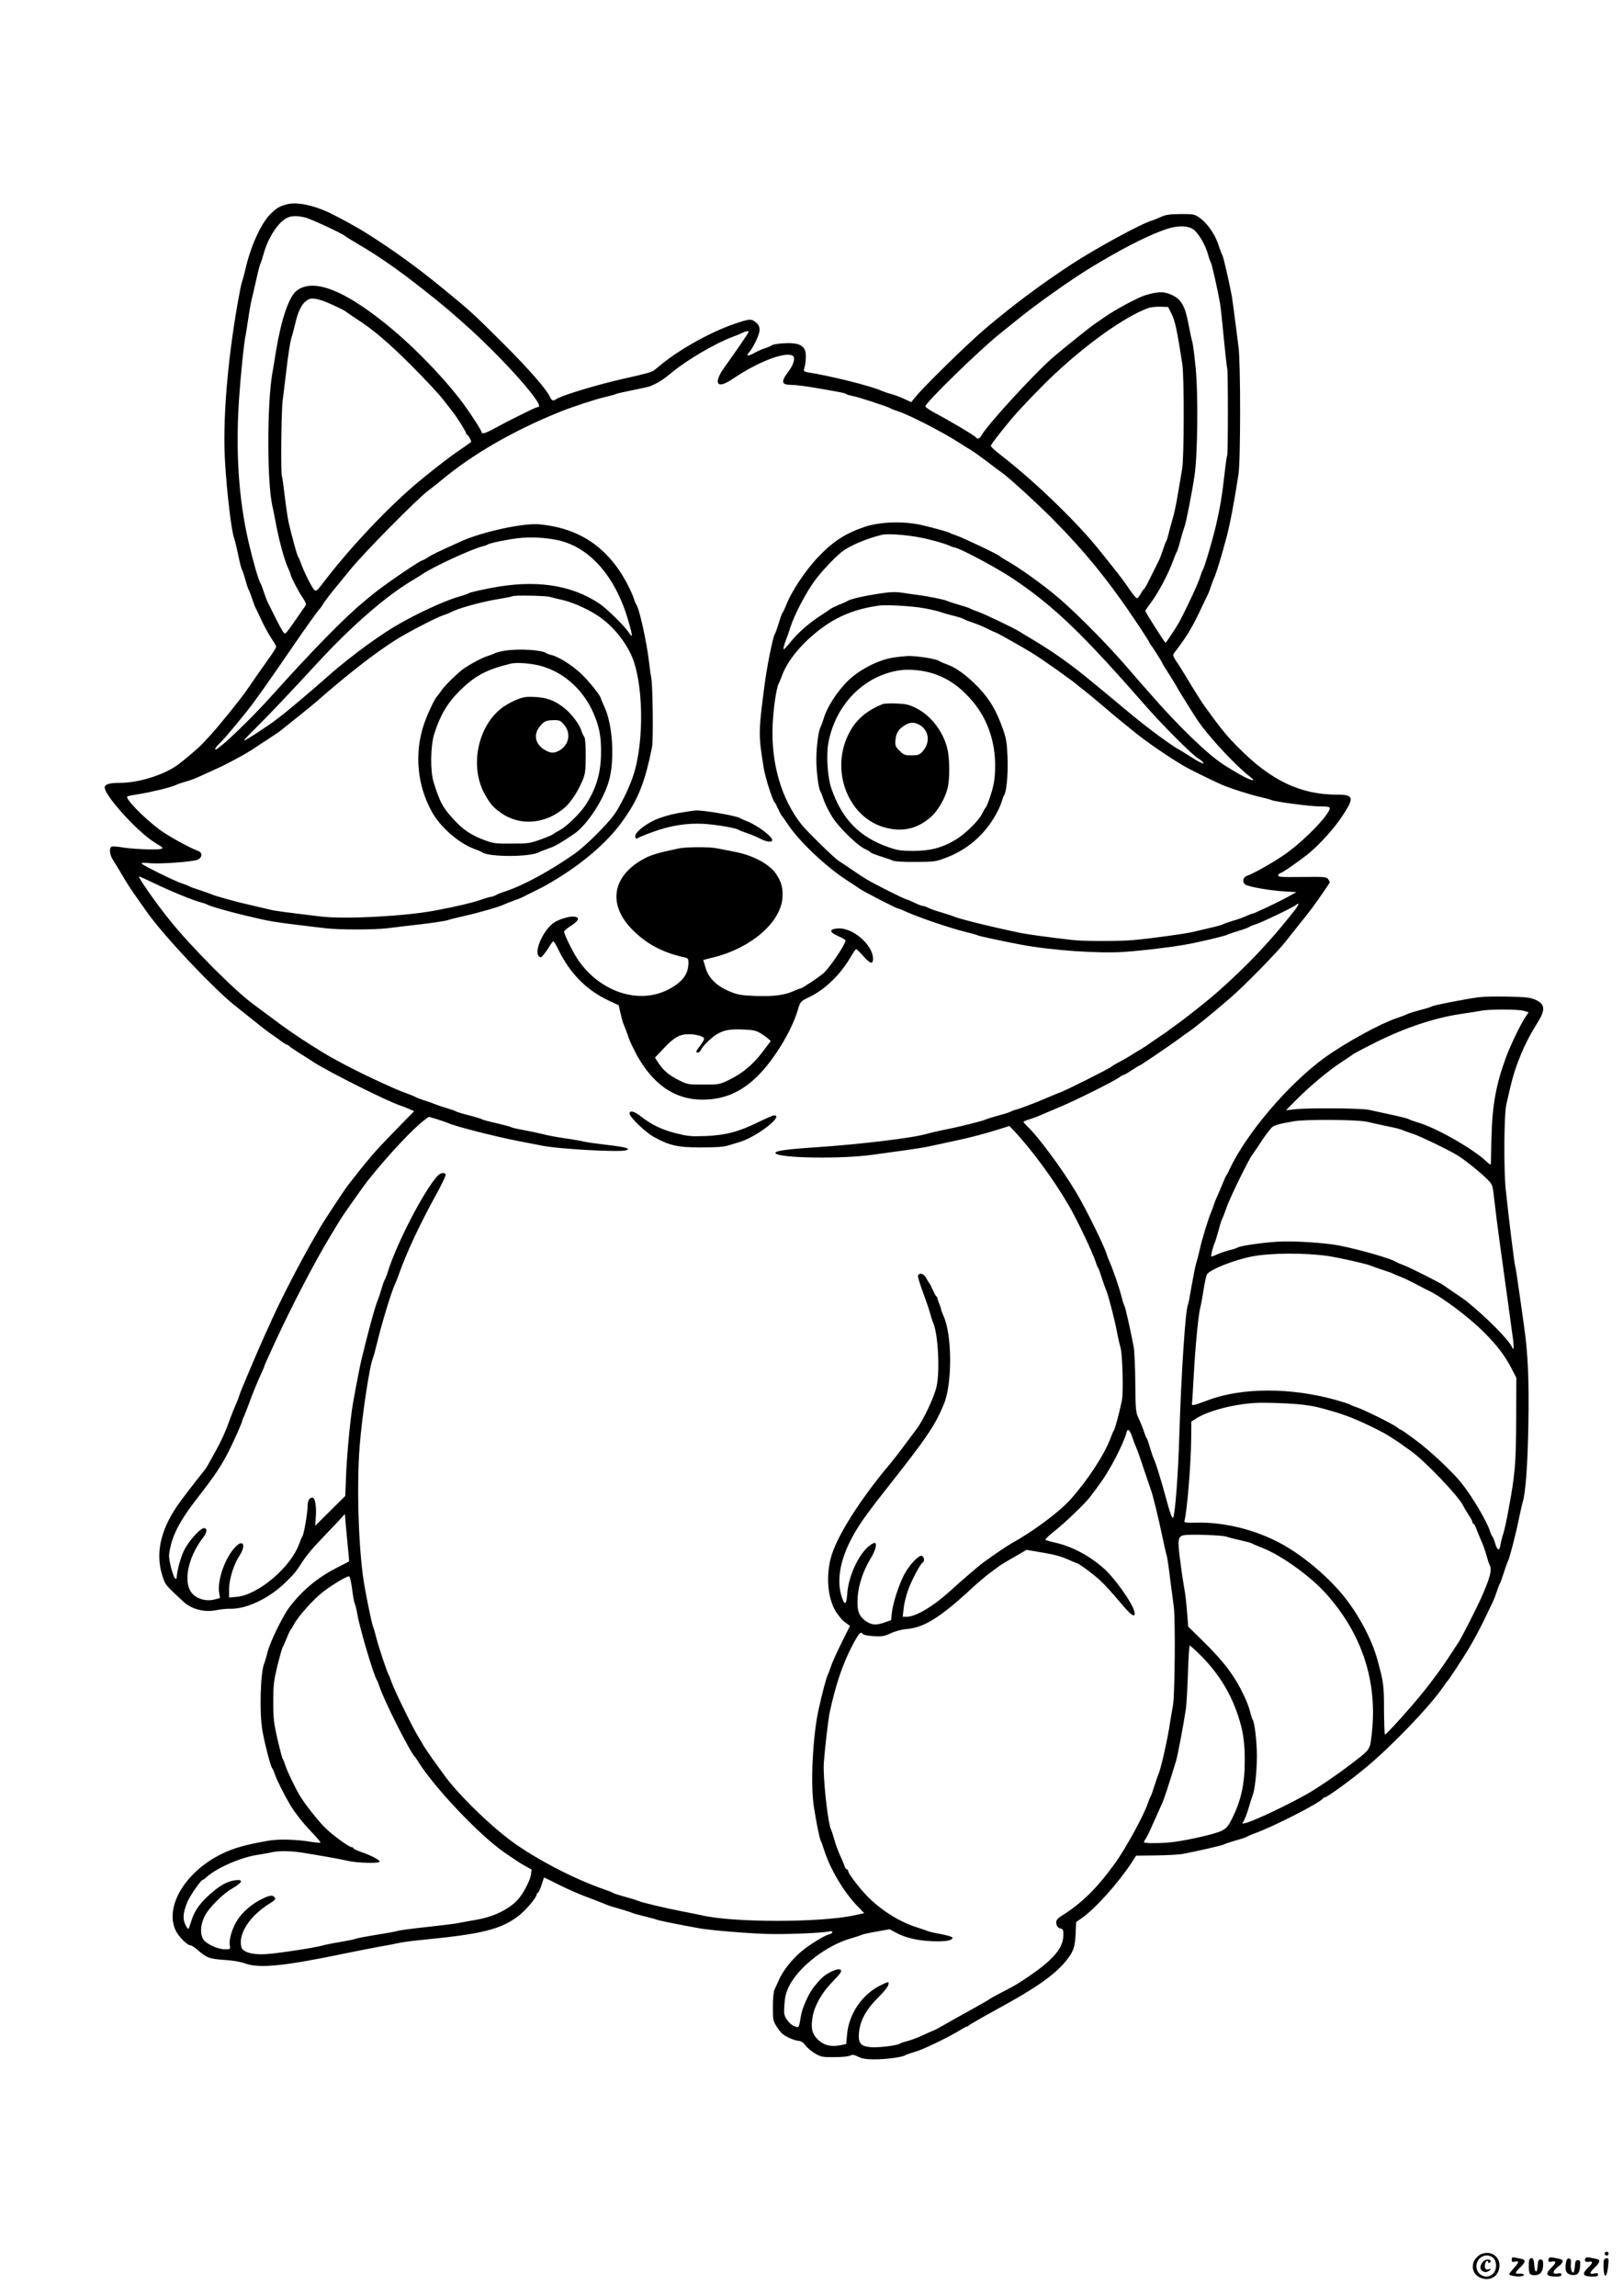 <?xml version="1.0" standalone="no"?>
<!DOCTYPE svg PUBLIC "-//W3C//DTD SVG 20010904//EN"
 "http://www.w3.org/TR/2001/REC-SVG-20010904/DTD/svg10.dtd">
<svg version="1.0" xmlns="http://www.w3.org/2000/svg"
 width="1240pt" height="1754pt" viewBox="0 0 1240 1754"
 preserveAspectRatio="xMidYMid meet">

<g transform="translate(0,1754) scale(0.1,-0.1)"
fill="#000000" stroke="none">
<path d="M2200 15981 c-60 -14 -85 -28 -131 -73 -74 -72 -154 -248 -194 -425
-9 -38 -20 -79 -25 -93 -6 -14 -21 -90 -35 -170 -79 -453 -114 -894 -96 -1202
13 -231 50 -545 71 -593 4 -11 18 -67 30 -125 12 -58 25 -109 30 -115 4 -5 15
-39 25 -75 9 -36 21 -69 25 -75 4 -5 15 -35 25 -65 10 -30 23 -66 31 -80 7
-14 30 -61 50 -105 21 -43 53 -101 71 -127 18 -26 33 -52 33 -58 0 -6 -20 -39
-44 -73 -81 -114 -156 -222 -183 -262 -35 -53 -225 -288 -279 -345 -24 -25
-51 -54 -61 -65 -22 -25 -135 -121 -183 -156 -105 -78 -301 -139 -442 -139
-83 0 -118 -11 -118 -35 0 -64 254 -343 384 -422 66 -40 68 -42 43 -48 -34 -9
-236 0 -305 14 -29 5 -60 7 -68 4 -22 -8 -17 -62 9 -102 13 -20 44 -70 68
-111 40 -70 70 -115 141 -215 16 -22 36 -51 46 -65 119 -175 534 -615 694
-735 14 -11 71 -56 125 -100 55 -44 110 -87 122 -95 13 -8 46 -32 74 -52 28
-21 54 -38 58 -38 4 0 14 -6 21 -13 7 -7 45 -32 83 -56 39 -24 86 -54 105 -67
126 -80 569 -301 659 -329 13 -4 42 -15 64 -25 l41 -18 -160 -164 c-136 -139
-198 -211 -344 -400 -32 -41 -195 -289 -219 -333 -12 -22 -33 -58 -46 -80
-102 -177 -241 -445 -318 -615 -13 -30 -36 -80 -50 -110 -43 -96 -93 -212
-132 -305 -20 -49 -43 -103 -50 -120 -7 -16 -16 -41 -20 -55 -4 -14 -16 -43
-26 -65 -10 -22 -27 -65 -38 -95 -35 -99 -69 -175 -117 -261 -26 -46 -52 -93
-58 -104 -6 -11 -16 -27 -23 -35 -66 -81 -185 -236 -214 -280 -125 -188 -161
-360 -109 -525 23 -72 18 -66 160 -199 64 -59 163 -85 256 -65 33 6 77 11 98
10 126 -5 304 79 432 206 67 66 73 74 132 164 23 36 82 106 130 155 48 50 109
114 137 144 l50 55 6 -75 c4 -41 12 -122 17 -180 6 -58 10 -106 9 -107 -1 -1
-47 -25 -102 -53 -144 -75 -256 -169 -353 -296 -50 -65 -148 -265 -167 -341
-9 -37 -21 -77 -26 -88 -29 -68 -38 -370 -15 -510 16 -96 62 -273 74 -289 5
-6 15 -28 22 -49 12 -38 67 -148 110 -222 43 -73 103 -149 173 -222 39 -40 68
-75 65 -78 -3 -3 -36 0 -74 6 -106 18 -242 22 -319 9 -202 -34 -309 -68 -418
-132 -242 -143 -372 -382 -297 -550 21 -48 90 -118 115 -118 8 0 32 -15 52
-33 73 -63 91 -70 203 -78 67 -4 127 -14 165 -28 108 -39 300 -19 770 79 83
17 200 40 260 51 61 10 129 24 152 29 23 5 113 17 200 25 426 42 569 78 701
177 54 40 142 143 142 166 0 6 4 12 8 12 5 0 17 26 28 57 10 32 19 59 20 61 1
1 45 -20 98 -47 95 -48 168 -80 296 -127 36 -14 74 -29 85 -34 11 -5 54 -18
95 -30 41 -12 84 -25 95 -30 11 -6 57 -18 102 -29 45 -11 86 -22 91 -25 8 -5
169 -38 327 -66 82 -15 370 -39 520 -43 139 -4 415 7 468 19 35 7 36 -13 1
-22 -38 -10 -150 -79 -213 -132 -71 -60 -137 -144 -168 -212 -13 -30 -30 -66
-36 -79 -7 -14 -12 -69 -12 -130 0 -103 1 -108 33 -158 26 -40 45 -58 87 -78
30 -14 65 -25 78 -25 16 0 34 -12 51 -34 14 -19 47 -47 73 -62 44 -26 56 -29
148 -28 56 0 109 5 121 12 17 9 29 7 61 -9 31 -15 61 -20 126 -20 85 0 213 17
232 31 6 4 42 17 80 28 67 20 262 115 345 167 22 14 44 25 49 25 5 0 11 4 13
8 2 4 93 57 203 117 304 165 446 264 536 372 60 73 72 107 77 210 l4 91 47 33
c103 73 278 269 379 424 l32 50 153 2 c83 1 175 6 202 11 116 22 298 64 314
72 9 5 50 19 91 31 41 11 80 24 85 28 6 4 33 16 60 26 146 52 511 239 523 268
2 4 8 7 13 7 18 0 210 140 324 236 199 167 480 461 578 604 17 25 33 47 37 50
9 8 112 164 169 259 28 47 76 137 107 200 30 64 61 127 68 141 7 14 21 50 31
80 10 30 21 60 25 65 4 6 17 42 29 80 12 39 26 78 31 87 13 24 58 196 84 323
13 61 26 120 30 132 22 69 38 288 43 591 6 340 -3 544 -33 752 -8 58 -25 182
-39 275 -13 94 -26 179 -30 190 -6 23 -50 374 -71 580 -16 154 -13 577 5 650
5 22 19 81 30 130 39 168 109 336 200 480 71 111 69 153 -8 188 -38 17 -72 21
-206 24 -88 3 -191 0 -230 -5 -110 -15 -348 -62 -359 -71 -6 -4 -42 -16 -81
-25 -38 -10 -83 -24 -100 -31 -16 -8 -52 -22 -80 -31 -130 -43 -392 -187 -554
-303 -276 -200 -602 -582 -728 -856 -10 -22 -21 -42 -24 -45 -3 -3 -11 -21
-19 -40 -7 -19 -26 -62 -40 -95 -15 -33 -31 -71 -35 -85 -4 -14 -13 -38 -20
-55 -24 -55 -74 -219 -90 -295 -9 -41 -21 -86 -26 -100 -5 -14 -20 -89 -34
-168 -13 -78 -26 -145 -29 -150 -19 -30 -52 -543 -66 -1002 -8 -287 -32 -598
-47 -623 -7 -12 -25 38 -57 158 -36 132 -74 256 -90 290 -8 17 -21 57 -31 90
-9 33 -20 65 -25 70 -4 6 -13 28 -20 50 -7 22 -24 65 -38 95 -25 53 -26 61
-28 275 -1 121 -7 245 -12 275 -25 130 -62 297 -71 315 -6 11 -17 47 -25 80
-15 60 -65 204 -90 260 -8 17 -17 41 -21 55 -20 67 -163 356 -235 475 -107
179 -295 432 -374 504 -14 14 -26 27 -26 31 0 4 19 12 43 19 23 7 56 19 72 26
17 7 85 37 153 65 130 54 412 195 461 229 16 12 33 21 38 21 4 0 32 16 60 35
29 19 55 35 58 35 7 0 235 155 301 204 23 17 52 38 64 46 51 34 184 141 325
263 109 93 369 359 430 438 11 14 57 73 103 130 99 124 97 121 172 229 33 47
60 87 60 91 0 3 -6 13 -13 24 -13 17 -29 18 -200 16 -166 -2 -186 0 -181 13 3
9 10 16 15 16 12 0 129 81 206 141 92 74 206 199 273 302 89 136 82 157 -46
157 -277 0 -503 107 -750 357 -89 89 -129 137 -253 308 -30 41 -79 119 -152
240 -23 39 -55 90 -72 114 -20 29 -27 48 -21 56 5 7 27 37 49 66 55 74 104
157 154 264 23 50 48 101 55 115 8 14 19 43 26 65 7 22 19 54 26 70 18 39 58
171 96 315 27 104 56 255 90 475 17 106 17 867 0 980 -6 44 -18 139 -27 210
-9 72 -20 150 -24 175 -22 116 -63 294 -71 309 -6 9 -19 45 -31 81 -25 79 -85
165 -142 205 -40 29 -46 30 -147 30 -85 -1 -113 -5 -150 -22 -25 -11 -56 -24
-70 -28 -84 -25 -425 -211 -609 -331 -240 -157 -449 -313 -666 -497 -135 -115
-471 -444 -532 -521 l-31 -38 -54 25 c-29 14 -73 30 -98 37 -25 6 -58 18 -75
25 -78 36 -391 114 -558 140 -34 6 -38 9 -33 28 14 48 17 113 7 139 -17 45
-62 61 -157 56 -45 -2 -88 -9 -96 -15 -7 -6 -31 -16 -53 -23 -22 -7 -59 -23
-83 -37 -47 -26 -65 -24 -40 4 34 39 80 135 81 169 1 28 -5 42 -27 60 -35 31
-47 30 -165 -10 -178 -61 -411 -190 -551 -304 -25 -21 -53 -43 -62 -50 -18
-15 -72 -29 -238 -66 -192 -43 -466 -126 -505 -152 -28 -20 -39 -17 -53 14
-27 59 -165 217 -366 417 -221 220 -240 238 -453 412 -200 164 -380 294 -593
428 -61 39 -212 121 -280 153 -119 55 -237 79 -310 63z m130 -102 c41 -9 280
-120 305 -141 5 -5 52 -34 103 -64 150 -87 303 -194 485 -337 166 -130 232
-187 377 -318 196 -180 409 -407 488 -521 35 -50 40 -68 18 -68 -12 0 -214
-100 -339 -168 -56 -31 -87 -40 -87 -24 0 10 -56 99 -117 186 -125 178 -352
420 -554 591 -359 303 -612 407 -743 304 -59 -47 -116 -215 -157 -459 -10 -63
-23 -142 -29 -175 -40 -234 -40 -825 0 -1005 6 -25 19 -90 29 -145 23 -124 65
-276 91 -332 11 -24 20 -46 20 -50 0 -15 65 -141 94 -181 21 -31 27 -47 21
-57 -168 -242 -152 -222 -169 -205 -8 8 -35 58 -61 110 -26 52 -53 106 -60
120 -7 14 -20 50 -30 80 -10 30 -21 60 -25 65 -13 15 -59 176 -91 315 -77 334
-101 704 -71 1115 13 180 36 408 47 455 3 14 12 72 21 130 8 58 20 123 25 145
6 22 21 90 35 150 13 61 28 119 33 130 6 11 17 47 26 79 35 126 117 248 185
275 33 13 74 13 130 0z m6787 -91 c39 -27 94 -121 113 -193 7 -27 17 -55 21
-60 7 -10 49 -193 70 -310 5 -27 18 -149 29 -269 12 -121 23 -223 26 -228 7
-11 7 -654 0 -666 -3 -5 -13 -72 -21 -148 -17 -154 -34 -255 -65 -389 -18 -79
-71 -262 -87 -305 -4 -8 -7 -17 -7 -20 -1 -3 -4 -9 -7 -15 -4 -5 -12 -28 -19
-50 -18 -57 -104 -242 -163 -351 -20 -37 -98 -154 -102 -154 -6 0 -155 235
-155 243 0 4 20 33 45 66 53 70 133 221 165 311 13 36 27 70 31 75 4 6 17 46
28 90 12 44 26 90 31 102 11 27 57 258 76 388 24 154 29 611 10 815 -9 96 -21
189 -26 205 -5 17 -18 77 -29 135 -26 142 -56 194 -128 227 -61 28 -105 27
-202 -2 -60 -19 -227 -108 -311 -167 -30 -21 -64 -44 -74 -51 -29 -18 -264
-207 -321 -257 -155 -136 -517 -532 -549 -601 -10 -20 -31 -25 -40 -10 -8 13
-204 129 -303 181 -46 24 -83 49 -83 56 0 28 424 440 571 556 19 15 77 62 130
105 147 120 423 315 571 404 226 136 382 217 528 274 108 43 196 47 247 13z
m-6672 -539 c41 -10 179 -74 199 -90 6 -6 41 -29 77 -53 131 -84 247 -183 424
-360 100 -100 209 -217 243 -261 34 -44 66 -85 70 -90 32 -40 102 -152 102
-162 0 -7 4 -13 8 -13 7 0 32 -43 32 -55 0 -2 -37 -28 -82 -59 -74 -49 -179
-130 -308 -236 -232 -191 -533 -508 -744 -786 -40 -53 -51 -62 -63 -52 -18 14
-85 149 -103 204 -7 21 -17 44 -22 50 -9 12 -50 163 -74 269 -7 33 -20 123
-29 199 -9 77 -18 143 -21 148 -10 16 -5 510 6 582 5 39 19 150 30 246 11 96
27 195 34 220 8 25 22 77 31 116 20 89 47 146 81 173 30 24 51 26 109 10z
m6507 -109 c26 -52 41 -123 81 -380 15 -97 14 -711 -1 -800 -6 -36 -20 -121
-32 -190 -11 -69 -29 -154 -40 -190 -10 -36 -25 -87 -31 -115 -7 -27 -15 -54
-19 -60 -4 -5 -15 -35 -25 -65 -10 -30 -23 -66 -30 -80 -7 -14 -35 -69 -61
-122 -26 -54 -50 -98 -54 -98 -3 0 -14 -16 -24 -35 -11 -19 -24 -35 -30 -35
-6 0 -31 31 -56 67 -24 37 -80 113 -125 168 -44 55 -87 109 -95 119 -170 216
-499 535 -764 740 -42 32 -76 64 -76 70 0 10 68 98 157 205 60 72 237 257 326
339 259 243 541 442 717 508 19 7 62 12 95 11 l60 -2 27 -55z m-3232 -135 c0
-6 -109 -166 -184 -269 -87 -121 -62 -171 50 -98 93 61 115 74 174 104 156 82
291 112 305 69 7 -23 -9 -66 -39 -106 -62 -81 -57 -105 20 -105 30 0 119 -11
197 -25 192 -33 210 -37 222 -45 6 -4 28 -11 50 -15 44 -8 274 -83 290 -95 6
-4 35 -15 65 -25 80 -26 344 -162 455 -235 33 -21 74 -47 90 -56 17 -9 72 -49
124 -88 51 -39 103 -78 115 -86 52 -36 253 -219 385 -351 255 -257 439 -484
663 -821 43 -65 78 -120 78 -123 0 -3 5 -11 10 -18 15 -17 90 -137 90 -142 0
-3 25 -44 55 -90 30 -47 55 -88 55 -90 0 -4 95 -158 155 -250 80 -122 291
-350 405 -438 19 -15 30 -27 24 -27 -25 0 -103 41 -224 118 -124 79 -352 300
-575 557 -33 38 -69 78 -80 91 -11 12 -40 46 -65 75 -139 165 -394 425 -540
550 -121 103 -308 237 -405 290 -22 12 -42 25 -45 29 -7 12 -288 145 -335 160
-22 7 -44 16 -50 20 -8 6 -92 30 -200 56 -141 35 -329 30 -450 -11 -147 -50
-240 -110 -356 -232 -97 -102 -206 -267 -244 -369 -11 -27 -22 -51 -26 -54 -4
-3 -17 -39 -29 -80 -13 -41 -26 -79 -31 -85 -13 -18 -60 -247 -78 -390 -47
-359 -47 -380 -6 -632 12 -75 69 -251 84 -263 4 -3 15 -25 26 -49 11 -24 24
-49 30 -55 5 -6 28 -38 50 -71 86 -127 285 -315 445 -419 41 -27 88 -57 103
-68 32 -22 277 -148 289 -148 4 0 31 -11 60 -24 99 -45 341 -127 460 -156 43
-10 82 -21 88 -25 10 -6 175 -41 330 -71 234 -44 597 -69 793 -55 151 11 357
36 467 56 106 19 291 63 315 74 11 6 51 19 89 31 38 11 74 24 80 29 6 5 29 14
51 21 52 17 285 129 308 148 29 25 19 -4 -18 -50 -116 -145 -157 -192 -267
-311 -102 -109 -261 -260 -368 -349 -84 -70 -225 -180 -270 -211 -25 -17 -47
-33 -50 -37 -3 -3 -39 -28 -80 -55 -41 -28 -77 -52 -80 -55 -3 -3 -27 -19 -54
-35 -28 -17 -70 -42 -95 -58 -25 -15 -64 -37 -86 -48 -22 -12 -42 -25 -45 -28
-7 -10 -360 -187 -391 -196 -13 -4 -46 -18 -74 -30 -73 -33 -226 -92 -261
-101 -16 -4 -33 -10 -39 -14 -5 -4 -46 -18 -90 -29 -44 -12 -89 -26 -100 -31
-27 -13 -207 -58 -325 -81 -52 -11 -109 -24 -126 -29 -94 -31 -518 -82 -854
-104 -226 -15 -316 -28 -305 -45 23 -38 507 -46 748 -11 34 5 129 18 211 29
82 11 170 25 195 30 25 6 109 23 186 40 139 29 262 61 384 100 l63 20 22 -23
c137 -142 312 -379 430 -581 67 -115 191 -377 211 -445 4 -14 11 -29 15 -35 4
-5 17 -41 29 -80 13 -38 27 -79 32 -90 16 -36 61 -208 81 -310 10 -55 24 -113
29 -130 15 -44 23 -341 11 -400 -19 -91 -52 -218 -61 -229 -4 -6 -16 -33 -26
-61 -47 -127 -177 -325 -309 -472 -90 -98 -284 -242 -449 -333 -32 -18 -140
-91 -212 -144 -39 -28 -171 -142 -250 -214 -131 -120 -267 -202 -337 -202
l-31 0 7 63 c3 35 19 100 35 144 29 78 92 196 111 208 16 10 11 42 -7 50 -23
9 -97 -70 -136 -145 -39 -74 -85 -217 -93 -288 l-6 -58 -48 -17 c-68 -24 -101
-21 -148 12 -53 39 -66 81 -59 185 6 89 44 201 95 285 39 62 55 118 37 125 -7
2 -28 -9 -47 -25 -80 -65 -156 -232 -165 -362 -6 -85 -18 -94 -40 -31 -48 139
-10 319 108 514 49 81 109 163 240 328 305 387 363 473 431 638 64 157 63 527
-3 671 -10 23 -19 46 -19 51 0 5 -6 25 -14 43 -8 19 -14 38 -14 43 0 5 -4 12
-9 15 -5 3 -17 26 -28 51 -11 25 -22 47 -26 50 -3 3 -14 20 -23 38 -17 33 -52
44 -62 18 -3 -8 13 -61 35 -120 21 -58 47 -131 56 -163 8 -32 20 -67 25 -78
37 -85 52 -363 26 -484 -17 -80 -102 -261 -154 -328 -16 -21 -55 -74 -88 -118
-32 -44 -79 -105 -104 -135 -236 -279 -419 -567 -462 -729 -42 -158 -20 -339
53 -433 37 -48 36 -46 69 -70 l24 -18 -66 -132 c-36 -73 -71 -151 -78 -173 -7
-22 -18 -53 -26 -70 -13 -29 -40 -130 -69 -260 -45 -201 -64 -569 -37 -745 18
-119 43 -241 52 -259 5 -9 17 -41 26 -71 44 -142 148 -318 250 -425 l57 -59
-78 -17 c-256 -56 -929 -56 -1165 1 -25 5 -90 19 -145 29 -134 26 -315 69
-340 81 -11 5 -56 19 -100 31 -44 12 -84 25 -90 29 -5 4 -37 17 -70 28 -230
80 -515 228 -703 365 -175 128 -427 376 -525 517 -10 14 -31 43 -47 65 -39 52
-110 156 -110 161 0 2 -15 27 -33 56 -42 66 -190 369 -207 423 -7 22 -16 45
-20 50 -11 17 -78 216 -95 285 -9 36 -20 74 -25 85 -9 20 -54 238 -71 345 -40
260 -55 729 -31 1035 18 230 76 614 101 670 5 11 20 67 34 125 39 159 110 392
137 445 5 11 19 45 29 75 59 166 159 380 291 619 39 72 69 135 65 141 -11 17
-40 11 -62 -12 -104 -113 -312 -515 -380 -733 -8 -27 -19 -54 -23 -60 -4 -5
-16 -37 -25 -70 -10 -33 -23 -73 -30 -90 -15 -33 -53 -168 -91 -320 -13 -55
-27 -109 -30 -120 -8 -27 -51 -249 -69 -355 -20 -116 -47 -407 -52 -566 l-5
-131 -115 -114 -115 -114 5 72 c6 77 -6 143 -26 143 -24 0 -37 -24 -37 -66 0
-50 -28 -214 -39 -228 -4 -6 -16 -33 -26 -61 -65 -179 -313 -388 -477 -403
l-58 -5 0 64 c1 77 36 190 80 256 52 80 28 129 -32 66 -78 -82 -138 -251 -124
-348 l7 -42 -47 -12 c-59 -15 -132 6 -168 50 -68 80 -31 270 80 416 35 45 40
73 17 80 -25 9 -122 -97 -158 -173 -28 -59 -54 -159 -55 -206 0 -5 -4 -8 -8
-8 -16 0 -55 145 -50 186 17 135 75 250 220 436 128 164 179 241 236 353 43
86 102 219 102 230 0 4 7 21 15 38 8 18 23 57 34 87 22 63 72 185 101 247 11
24 20 45 20 48 0 4 15 38 85 190 123 266 302 611 417 800 30 50 61 101 69 114
22 39 179 261 218 311 148 187 342 395 432 463 l35 26 65 -19 c35 -11 73 -24
84 -29 48 -24 369 -105 535 -137 69 -13 145 -28 170 -33 115 -27 610 -55 656
-37 35 13 -6 24 -152 41 -76 9 -155 20 -174 25 -19 5 -84 17 -145 25 -60 9
-132 22 -160 30 -27 7 -93 21 -145 31 -52 9 -99 20 -105 24 -5 4 -55 17 -110
30 -55 12 -104 25 -110 29 -5 4 -50 18 -100 31 -49 12 -94 26 -100 30 -5 4
-37 15 -70 25 -33 9 -73 23 -90 30 -16 7 -55 21 -85 30 -30 10 -59 21 -65 25
-5 4 -37 17 -70 29 -33 12 -73 28 -90 36 -16 7 -55 25 -85 38 -165 74 -384
187 -470 242 -19 12 -57 36 -85 53 -87 54 -204 134 -306 212 -55 41 -114 85
-132 98 -140 101 -480 442 -641 644 -101 125 -242 326 -234 333 1 1 42 -16 89
-39 160 -77 329 -146 395 -162 16 -4 34 -11 40 -15 12 -9 156 -51 279 -80 219
-52 191 -48 616 -99 110 -13 379 -13 483 0 45 6 158 19 252 30 94 11 184 25
200 30 16 6 76 21 134 34 111 25 271 71 298 86 10 5 43 18 74 29 32 11 66 25
75 30 10 6 43 22 73 37 94 46 112 56 210 117 193 121 358 266 463 407 130 175
183 306 239 585 10 51 5 479 -6 525 -3 14 -11 68 -17 120 -17 153 -75 415 -99
445 -4 5 -13 28 -20 50 -7 22 -31 74 -53 115 -147 273 -364 417 -667 445 -122
11 -435 -57 -595 -129 -180 -81 -225 -103 -255 -123 -19 -12 -38 -23 -42 -23
-18 0 -299 -192 -387 -265 -13 -11 -40 -33 -60 -50 -148 -122 -393 -372 -701
-715 -151 -169 -373 -383 -426 -413 -24 -13 -3 22 32 53 31 29 204 237 250
302 17 23 52 72 78 108 54 76 134 191 226 326 88 129 186 266 203 284 8 8 19
25 26 37 6 12 47 66 91 120 45 54 93 114 108 132 97 123 516 548 607 616 22
16 65 50 95 75 241 201 553 381 910 525 91 37 284 100 350 114 30 7 64 16 75
21 11 5 70 18 130 30 61 12 119 25 130 29 64 26 98 48 172 109 111 92 329 220
458 268 28 10 61 24 75 31 26 13 50 17 50 8z m1375 -1585 c66 -16 134 -37 152
-45 17 -8 34 -15 38 -15 36 0 328 -155 460 -244 311 -210 525 -416 1015 -976
123 -141 350 -367 392 -392 20 -12 39 -27 42 -35 6 -14 -37 7 -114 57 -25 16
-58 37 -75 46 -61 33 -233 161 -351 258 -67 56 -139 115 -160 133 -21 18 -88
73 -149 123 -155 129 -291 226 -446 319 -41 24 -90 54 -109 66 -52 32 -279
140 -325 155 -22 7 -44 16 -50 20 -5 4 -44 18 -85 29 -41 12 -84 26 -95 31
-23 11 -145 35 -220 45 -27 3 -82 11 -120 17 -56 8 -93 7 -180 -7 -114 -17
-222 -42 -240 -56 -6 -4 -34 -17 -63 -28 -29 -12 -58 -26 -65 -31 -7 -6 -41
-29 -77 -52 -87 -56 -175 -133 -230 -202 -25 -31 -48 -56 -52 -56 -7 0 5 43
22 85 5 11 18 49 29 85 32 98 121 268 187 356 51 69 143 167 201 215 59 48
189 104 308 133 56 14 244 -4 360 -34z m-2830 -7 c214 -48 392 -227 498 -503
29 -73 70 -221 64 -227 -2 -2 -12 9 -22 24 -32 50 -169 184 -225 222 -217 145
-490 185 -826 120 -87 -17 -163 -34 -169 -39 -5 -4 -41 -17 -80 -28 -117 -34
-342 -139 -493 -230 -162 -98 -382 -264 -541 -408 -60 -54 -273 -234 -306
-259 -11 -8 -38 -29 -60 -46 -61 -47 -236 -161 -241 -156 -2 2 37 44 87 93 89
87 260 267 469 494 271 294 535 523 743 644 17 10 44 27 59 37 82 57 381 195
463 215 17 4 35 10 40 14 14 11 148 39 235 49 91 11 211 5 305 -16z m-66 -432
c20 -6 68 -17 106 -26 67 -16 170 -60 246 -108 110 -67 209 -180 268 -302 97
-201 107 -665 19 -930 -30 -93 -101 -237 -148 -301 -56 -77 -219 -238 -295
-292 -190 -134 -400 -248 -538 -292 -22 -7 -51 -18 -65 -26 -15 -8 -32 -14
-38 -14 -7 0 -46 -11 -88 -26 -71 -23 -171 -47 -345 -80 -229 -43 -685 -67
-871 -45 -272 33 -349 43 -385 52 -22 5 -87 20 -145 34 -117 26 -274 70 -305
84 -11 5 -51 19 -90 32 -38 12 -74 25 -80 29 -5 4 -28 13 -50 20 -53 16 -303
139 -312 153 -4 7 14 8 57 4 78 -9 336 10 370 26 37 18 39 54 3 67 -69 26
-233 116 -297 165 -121 91 -260 234 -244 251 3 3 43 11 89 18 102 17 243 51
284 70 17 8 50 19 75 26 25 6 63 20 85 30 22 10 81 37 130 59 101 45 244 122
315 170 8 6 51 34 95 63 44 29 85 56 90 60 19 14 260 208 280 226 234 206 451
375 610 475 94 59 309 170 361 187 22 7 50 18 64 26 53 28 223 75 341 95 68
11 126 23 128 25 9 8 245 4 280 -5z m2856 -86 c50 -9 108 -22 130 -30 22 -8
69 -21 105 -30 36 -9 70 -20 75 -25 6 -4 34 -15 64 -25 30 -10 81 -31 112 -46
32 -16 60 -29 63 -29 7 0 210 -114 278 -156 86 -53 330 -226 358 -254 3 -3 22
-17 42 -33 20 -15 88 -71 150 -124 63 -54 131 -111 153 -128 21 -16 52 -42 69
-56 93 -77 268 -198 394 -272 38 -22 183 -94 277 -137 50 -24 227 -81 295 -96
41 -9 82 -20 90 -24 26 -14 299 -50 376 -50 53 0 74 -4 74 -12 0 -52 -220
-275 -365 -369 -102 -67 -218 -131 -267 -149 -34 -11 -39 -54 -9 -69 31 -17
189 -44 291 -50 l95 -6 -75 -41 c-79 -43 -252 -124 -264 -124 -4 0 -26 -9 -49
-19 -23 -11 -69 -27 -102 -36 -33 -10 -64 -21 -70 -25 -5 -4 -50 -17 -100 -28
-49 -12 -109 -26 -132 -31 -50 -13 -322 -50 -443 -61 -113 -11 -386 -11 -480
0 -168 19 -339 42 -400 55 -230 48 -466 107 -505 125 -11 5 -52 18 -92 30 -39
11 -84 27 -100 35 -15 8 -35 15 -43 15 -8 0 -37 11 -65 25 -27 13 -54 25 -59
25 -13 0 -258 123 -310 156 -26 16 -75 48 -109 72 -34 23 -80 54 -102 68 -38
26 -239 223 -280 274 -155 196 -234 466 -222 760 6 129 28 284 47 319 5 9 16
36 25 61 39 105 130 221 253 323 145 120 292 184 487 211 53 8 247 -3 340 -19z
m4586 -3076 l38 -12 -18 -26 c-38 -53 -120 -223 -155 -318 -77 -210 -105 -366
-111 -618 -3 -104 -5 -194 -5 -200 0 -5 -17 7 -37 26 -101 95 -384 256 -518
294 -33 10 -64 21 -70 25 -5 5 -66 20 -135 35 -69 15 -145 32 -170 37 -55 13
-457 16 -560 5 l-75 -8 80 81 c98 99 246 223 340 284 39 25 79 53 90 61 11 9
92 51 180 95 230 114 453 187 655 216 58 8 123 19 145 23 61 13 283 12 326 0z
m-1196 -848 c22 -5 83 -19 135 -30 95 -19 117 -25 155 -41 11 -5 38 -14 60
-21 44 -13 277 -125 338 -163 55 -33 186 -138 231 -185 40 -41 40 -42 53 -158
7 -65 26 -217 43 -338 17 -121 44 -317 60 -435 16 -118 34 -246 39 -285 9 -62
5 -100 -6 -68 -19 52 -194 229 -354 358 -9 7 -48 33 -85 59 -38 25 -74 50 -80
55 -22 18 -260 138 -309 156 -27 10 -54 22 -60 26 -33 24 -281 95 -430 124
-110 22 -360 38 -475 30 -114 -7 -289 -32 -305 -45 -5 -4 -32 -13 -59 -19 -28
-7 -70 -21 -94 -32 -24 -11 -46 -19 -48 -17 -4 5 13 75 26 103 5 11 19 56 31
100 11 44 25 85 29 90 4 6 17 41 30 78 21 66 175 381 199 408 6 8 31 43 54 79
23 36 48 72 55 80 6 8 20 25 30 38 18 25 50 35 177 57 90 16 489 13 560 -4z
m-295 -1026 c95 -15 294 -60 325 -74 11 -5 52 -19 90 -32 39 -12 75 -25 80
-29 6 -3 30 -14 55 -23 25 -9 74 -33 110 -52 36 -19 80 -42 99 -51 102 -47
307 -200 422 -314 104 -103 164 -181 215 -279 l39 -75 -1 -320 c-2 -339 -8
-417 -59 -690 -14 -77 -32 -159 -40 -183 -8 -24 -18 -61 -21 -83 -8 -50 -23
-47 -40 8 -6 24 -16 48 -22 55 -5 7 -13 23 -17 37 -21 73 -140 274 -222 375
-68 84 -231 237 -336 316 -65 49 -122 89 -127 89 -5 0 -15 7 -24 15 -19 20
-259 139 -311 155 -22 7 -44 16 -50 20 -5 5 -53 20 -105 35 -347 98 -725 97
-984 -2 -100 -38 -122 -43 -119 -28 1 6 7 100 13 210 12 226 36 473 50 525 5
19 17 82 26 140 9 58 21 111 26 117 31 39 209 109 343 135 143 28 408 29 585
3z m-190 -1136 c80 -10 104 -16 220 -49 117 -33 242 -86 398 -169 26 -14 116
-72 137 -89 6 -4 32 -23 58 -41 105 -71 381 -360 407 -425 5 -11 23 -41 39
-66 17 -25 31 -51 31 -57 0 -7 4 -13 8 -13 4 0 14 -17 21 -37 8 -21 24 -60 36
-88 13 -27 31 -77 40 -110 9 -33 20 -68 25 -77 21 -38 7 -93 -63 -253 -34 -76
-152 -309 -174 -341 -11 -16 -50 -76 -88 -134 -38 -58 -114 -161 -169 -230
-96 -121 -293 -340 -305 -340 -3 0 -6 84 -7 188 0 191 -3 212 -52 389 -41 148
-137 330 -248 471 -128 161 -327 327 -502 419 -193 101 -422 156 -627 152 -82
-2 -99 0 -96 12 20 68 50 431 52 632 l1 128 41 26 c89 56 279 106 442 116 79
5 293 -3 375 -14z m-1308 -250 c10 -30 24 -67 32 -84 7 -16 33 -88 56 -160 24
-71 47 -139 51 -150 13 -29 58 -211 89 -360 15 -71 30 -137 33 -145 4 -8 16
-89 27 -180 12 -91 24 -187 28 -215 13 -91 8 -674 -6 -750 -7 -38 -21 -122
-31 -185 -21 -123 -65 -312 -81 -345 -5 -11 -19 -51 -31 -90 -12 -38 -25 -74
-29 -80 -4 -5 -13 -27 -20 -49 -29 -90 -174 -355 -256 -466 -136 -187 -249
-297 -396 -390 -35 -21 -48 -36 -48 -52 0 -30 11 -45 35 -50 17 -3 20 -11 19
-56 -3 -107 -100 -208 -354 -368 -19 -12 -73 -41 -120 -65 -47 -24 -87 -47
-90 -50 -3 -3 -52 -32 -110 -64 -130 -72 -168 -93 -248 -139 -35 -20 -66 -36
-68 -36 -2 0 -37 -15 -77 -34 -41 -19 -96 -40 -123 -47 -27 -6 -54 -16 -60
-20 -18 -14 -156 -31 -217 -27 -82 6 -102 29 -94 113 9 91 55 176 143 263 41
39 76 83 80 97 8 31 5 31 -64 -3 -136 -69 -236 -216 -250 -370 l-7 -76 -44 -9
c-72 -14 -126 -1 -170 41 -48 46 -58 90 -42 179 15 84 71 182 147 260 34 35
65 70 68 79 11 28 -26 28 -81 -1 -48 -25 -68 -43 -125 -113 -39 -48 -89 -160
-99 -222 -16 -95 -14 -91 -49 -78 -18 6 -42 27 -57 49 -23 36 -25 45 -20 116
4 60 12 92 35 140 76 152 290 316 479 368 32 9 65 20 74 24 8 5 60 17 115 26
l100 18 61 -32 c36 -19 95 -38 140 -46 105 -19 243 -19 269 -1 18 14 18 15 -8
25 -14 5 -55 15 -90 21 -34 6 -72 15 -83 20 -11 5 -45 16 -75 26 -130 40 -267
124 -375 230 -63 63 -155 182 -155 203 0 6 -4 11 -9 11 -5 0 -13 10 -17 22 -4
13 -19 50 -35 83 -15 33 -35 87 -44 120 -9 33 -20 69 -26 80 -25 54 -62 398
-55 507 8 112 34 336 45 388 45 207 96 359 165 495 54 104 72 127 85 106 6 -9
35 -16 84 -19 66 -4 82 -1 133 22 34 16 83 29 117 32 133 9 259 87 497 307 47
44 112 99 145 123 33 24 65 48 70 52 12 9 68 43 149 89 l59 34 96 -16 c124
-21 164 -32 229 -61 29 -13 55 -24 58 -24 13 0 126 -83 178 -131 31 -28 97
-101 147 -160 91 -111 127 -135 116 -80 -13 62 -146 251 -230 327 -111 99
-241 169 -373 200 -38 8 -72 18 -76 22 -4 4 27 34 69 67 77 60 230 207 268
256 87 114 116 156 163 239 54 94 109 214 119 258 8 35 25 21 45 -39z m718
-757 c14 -5 61 -18 105 -27 44 -10 85 -21 90 -25 6 -4 33 -15 60 -26 87 -32
197 -96 305 -178 128 -96 206 -175 293 -292 214 -287 301 -621 255 -978 -13
-106 -5 -96 -183 -232 -98 -73 -220 -156 -300 -203 -147 -84 -411 -210 -479
-227 -28 -7 -28 -6 -13 17 8 13 25 58 37 99 12 41 26 84 30 95 17 37 32 180
33 295 0 112 -17 265 -33 285 -4 6 -13 33 -19 60 -7 28 -26 79 -43 115 -76
161 -156 266 -323 430 l-107 105 -9 115 c-5 63 -13 138 -19 165 -5 28 -20 121
-31 208 -24 176 -21 202 28 210 46 9 296 0 323 -11z m-6680 -399 c6 -53 16
-103 20 -112 5 -9 14 -45 20 -81 20 -115 126 -470 150 -505 4 -5 13 -28 20
-50 33 -103 234 -501 270 -535 3 -3 14 -18 24 -35 122 -197 461 -555 653 -691
62 -43 135 -92 164 -107 l51 -28 -6 -42 c-7 -44 -60 -145 -99 -187 -68 -75
-188 -133 -320 -155 -51 -9 -114 -20 -142 -26 -27 -5 -133 -18 -235 -29 -102
-11 -201 -24 -220 -29 -19 -6 -95 -20 -168 -31 -74 -12 -143 -25 -155 -30 -12
-5 -67 -16 -122 -25 -55 -9 -113 -21 -130 -26 -46 -15 -339 -60 -431 -66 -104
-7 -181 15 -190 54 -25 99 61 234 209 328 48 30 56 39 46 51 -16 20 -36 18
-94 -10 -75 -35 -152 -100 -192 -164 -40 -62 -66 -151 -57 -194 5 -27 4 -28
-38 -28 -54 0 -141 40 -164 75 -27 41 -23 111 9 177 31 63 137 170 212 213 80
46 88 71 20 62 -59 -9 -107 -34 -182 -99 -76 -64 -127 -133 -148 -202 -9 -28
-19 -58 -22 -66 -3 -10 -11 -2 -25 24 -24 47 -20 93 13 176 21 50 104 170 118
170 3 0 17 10 31 23 76 68 255 147 380 167 41 6 94 16 117 21 55 12 137 11
220 -1 145 -23 301 -50 363 -65 71 -16 240 -20 240 -6 0 14 -58 45 -132 71
-38 13 -68 27 -68 32 0 4 -6 8 -13 8 -20 0 -146 92 -202 147 -51 50 -154 180
-192 243 -35 57 -100 192 -113 235 -7 22 -16 45 -20 50 -5 6 -22 73 -40 150
-28 123 -32 158 -32 285 0 128 4 160 31 274 18 71 35 134 39 140 4 6 19 38 32
71 13 33 27 62 30 65 4 3 15 21 25 40 31 62 155 199 228 254 73 55 173 114
193 115 7 1 16 -37 24 -96z m6455 -481 c152 -143 254 -303 316 -493 37 -115
49 -194 49 -339 0 -181 -29 -309 -101 -450 -29 -55 -41 -68 -80 -87 -47 -22
-234 -66 -359 -83 -80 -11 -230 -13 -230 -2 0 4 6 16 14 27 12 17 32 61 125
270 16 35 49 137 106 323 14 48 55 264 76 402 4 30 11 151 15 268 4 116 10
212 13 212 3 0 29 -21 56 -48z"/>
<path d="M5180 11329 c-68 -13 -132 -32 -182 -55 -85 -41 -155 -102 -144 -129
4 -12 10 -14 19 -7 6 5 57 26 112 46 133 49 262 70 390 63 99 -6 251 -32 270
-47 6 -4 35 -15 65 -25 30 -10 75 -29 99 -42 49 -25 91 -30 91 -10 0 28 -115
113 -191 143 -24 9 -48 20 -54 24 -25 18 -274 61 -337 59 -18 -1 -80 -10 -138
-20z"/>
<path d="M5180 11058 c-156 -33 -212 -50 -270 -83 -232 -131 -266 -343 -84
-531 108 -112 235 -181 407 -218 23 -5 27 -12 27 -39 0 -88 -47 -151 -155
-206 -226 -117 -525 -17 -692 232 -37 56 -103 189 -103 210 0 7 25 28 55 47
59 38 67 63 22 68 -41 5 -131 -25 -166 -54 -79 -66 -140 -213 -104 -249 13
-13 17 -11 37 13 12 15 33 44 45 65 12 20 26 37 29 37 4 -1 21 -28 37 -62 90
-185 216 -312 387 -392 l75 -35 13 -58 c7 -32 17 -69 23 -83 6 -14 11 -27 12
-30 1 -3 4 -12 8 -20 3 -8 13 -37 23 -65 10 -27 36 -81 56 -119 128 -232 294
-346 505 -346 164 0 297 57 422 181 125 124 260 346 306 503 20 67 20 67 95
103 116 57 233 171 308 301 20 34 39 62 43 62 4 0 30 -25 57 -56 51 -57 72
-62 72 -18 0 105 -154 239 -266 232 -71 -4 -71 -28 0 -59 31 -13 56 -28 56
-33 0 -28 -115 -200 -166 -248 -32 -29 -165 -118 -177 -118 -4 0 -27 -9 -50
-19 -72 -33 -158 -44 -295 -39 -111 5 -136 9 -196 34 -100 41 -162 102 -185
180 l-18 61 90 23 c281 73 501 266 515 451 5 75 -7 122 -49 184 -51 75 -178
143 -319 169 -47 9 -107 21 -133 26 -59 12 -236 11 -297 -2z m626 -1408 c22
-13 49 -32 61 -43 l22 -19 -62 -82 c-74 -98 -155 -166 -257 -215 -73 -35 -78
-36 -195 -36 -115 0 -123 1 -185 32 -77 38 -119 73 -158 131 l-28 43 70 74
c76 81 120 105 188 105 57 0 118 -18 118 -34 0 -7 -13 -30 -30 -52 -16 -21
-30 -42 -30 -46 0 -16 29 -7 34 10 9 25 72 89 117 118 56 35 101 44 205 40 75
-3 99 -8 130 -26z"/>
<path d="M4810 9034 c0 -27 120 -142 184 -178 122 -67 182 -81 361 -81 108 0
175 4 205 14 25 7 67 20 93 28 131 40 340 203 261 203 -8 0 -61 -23 -117 -50
-148 -74 -254 -102 -408 -108 -112 -4 -136 -1 -228 22 -108 28 -184 65 -264
128 -51 40 -87 49 -87 22z"/>
<path d="M3855 12569 c-27 -4 -59 -12 -70 -17 -11 -6 -42 -18 -70 -27 -46 -16
-147 -72 -185 -102 -59 -48 -132 -121 -156 -156 -16 -23 -32 -44 -35 -47 -18
-16 -75 -138 -101 -215 -73 -221 -51 -462 61 -665 64 -117 205 -241 326 -285
28 -10 55 -22 60 -26 50 -37 367 -36 433 1 9 5 42 18 73 29 48 16 86 37 195
111 101 69 231 269 269 415 42 159 25 421 -36 553 -16 35 -29 66 -29 69 0 17
-97 138 -154 190 -67 63 -168 126 -221 139 -16 4 -34 10 -40 14 -33 26 -216
37 -320 19z m295 -121 c169 -53 308 -182 384 -355 44 -102 59 -176 58 -298 0
-162 -39 -288 -125 -414 -43 -63 -143 -158 -191 -183 -22 -11 -43 -24 -46 -28
-3 -4 -45 -23 -95 -41 -85 -31 -98 -33 -225 -33 -124 -1 -141 1 -210 27 -97
37 -155 74 -222 145 -93 98 -117 141 -165 297 -27 89 -24 276 5 370 45 141 99
233 191 325 117 117 206 165 391 210 51 13 175 2 250 -22z"/>
<path d="M3937 12191 c-37 -16 -87 -45 -111 -65 -182 -148 -237 -450 -121
-655 41 -73 60 -95 119 -138 147 -106 345 -90 493 40 44 39 97 119 131 199 24
57 26 75 27 194 0 82 -4 136 -11 145 -6 8 -17 30 -23 50 -16 50 -80 133 -134
174 -73 56 -132 77 -222 81 -70 3 -88 0 -148 -25z m372 -186 c57 -65 38 -160
-39 -200 -36 -19 -59 -19 -96 0 -83 41 -104 121 -49 187 34 40 47 46 106 47
42 1 51 -3 78 -34z"/>
<path d="M6814 12515 c-115 -21 -253 -94 -339 -179 -79 -79 -153 -193 -179
-276 -9 -30 -21 -62 -26 -71 -17 -33 -32 -146 -33 -249 0 -96 16 -220 31 -245
4 -5 16 -38 28 -72 12 -34 43 -93 68 -132 55 -82 190 -212 246 -237 22 -10 40
-21 40 -25 0 -3 33 -16 73 -29 39 -12 83 -27 96 -33 15 -8 80 -12 175 -11 143
0 155 2 231 31 158 59 286 166 372 311 23 37 47 88 54 113 7 24 16 49 20 54
19 26 31 155 27 284 -5 119 -9 147 -36 223 -49 139 -98 222 -183 313 -87 91
-170 153 -244 180 -28 10 -55 22 -62 27 -19 15 -162 37 -228 37 -33 -1 -92 -7
-131 -14z m306 -117 c122 -38 216 -103 313 -218 110 -131 170 -302 170 -485 0
-108 -10 -163 -50 -275 -9 -25 -19 -47 -23 -50 -4 -3 -15 -22 -25 -43 -25 -54
-128 -155 -203 -201 -100 -61 -195 -86 -323 -86 -94 0 -120 4 -192 29 -222 77
-356 216 -436 451 -28 80 -39 248 -23 340 52 295 272 520 547 560 70 10 169 1
245 -22z"/>
<path d="M6745 12162 c-102 -39 -184 -102 -234 -181 -187 -290 -44 -697 269
-767 126 -29 234 -1 332 85 54 48 109 143 128 221 18 73 16 231 -3 305 -34
132 -126 250 -238 306 -54 27 -77 32 -149 35 -47 2 -94 0 -105 -4z m276 -157
c78 -41 90 -138 26 -207 -23 -24 -34 -28 -83 -28 -51 0 -59 3 -91 35 -33 33
-35 39 -31 85 5 53 23 81 73 111 37 23 67 24 106 4z"/>
<path d="M12260 325 c0 -8 7 -15 15 -15 8 0 15 7 15 15 0 8 -7 15 -15 15 -8 0
-15 -7 -15 -15z"/>
<path d="M11320 323 c-28 -10 -59 -46 -65 -75 -27 -120 161 -167 196 -48 26
86 -46 154 -131 123z m90 -33 c28 -28 27 -87 -2 -117 -46 -49 -128 -14 -128
56 0 70 82 109 130 61z"/>
<path d="M11326 258 c-22 -30 -20 -55 4 -68 14 -8 26 -8 40 0 25 14 26 23 1
15 -22 -7 -32 13 -24 44 5 22 23 29 23 10 0 -5 5 -7 10 -4 18 11 10 25 -14 25
-14 0 -32 -10 -40 -22z"/>
<path d="M11550 279 c0 -18 4 -20 25 -15 34 9 31 -6 -10 -51 -19 -21 -35 -41
-35 -45 0 -10 62 -21 91 -16 35 5 24 23 -11 20 -39 -4 -38 7 5 48 41 40 44 58
10 65 -14 3 -36 7 -50 10 -20 4 -25 2 -25 -16z"/>
<path d="M11836 293 c-3 -3 -6 -13 -6 -21 0 -10 7 -12 24 -8 38 9 38 -8 1 -44
-53 -52 -44 -70 36 -70 28 0 39 4 39 15 0 11 -8 13 -30 8 -42 -8 -40 18 5 53
41 31 45 52 10 59 -14 3 -36 7 -49 10 -12 2 -26 2 -30 -2z"/>
<path d="M12116 293 c-16 -17 -5 -35 19 -31 38 8 38 -5 0 -42 -53 -52 -44 -70
36 -70 28 0 39 4 39 15 0 11 -8 13 -30 8 -39 -7 -38 5 5 47 41 40 44 58 10 65
-14 3 -36 7 -49 10 -12 2 -26 2 -30 -2z"/>
<path d="M11687 283 c-9 -8 -9 -86 -1 -107 4 -10 18 -16 40 -16 41 0 64 29 64
82 0 31 -4 38 -19 38 -17 0 -20 -8 -23 -47 -4 -63 -22 -57 -26 7 -3 47 -16 63
-35 43z"/>
<path d="M11964 254 c-11 -59 4 -88 48 -92 43 -4 57 14 61 75 2 32 -1 38 -18
38 -17 0 -20 -8 -23 -47 -2 -27 -7 -48 -12 -48 -13 0 -22 36 -18 73 2 23 -1
33 -14 35 -12 2 -19 -6 -24 -34z"/>
<path d="M12254 276 c-3 -7 -4 -38 -2 -69 4 -76 26 -63 34 21 6 54 5 62 -10
62 -9 0 -19 -6 -22 -14z"/>
</g>
</svg>
